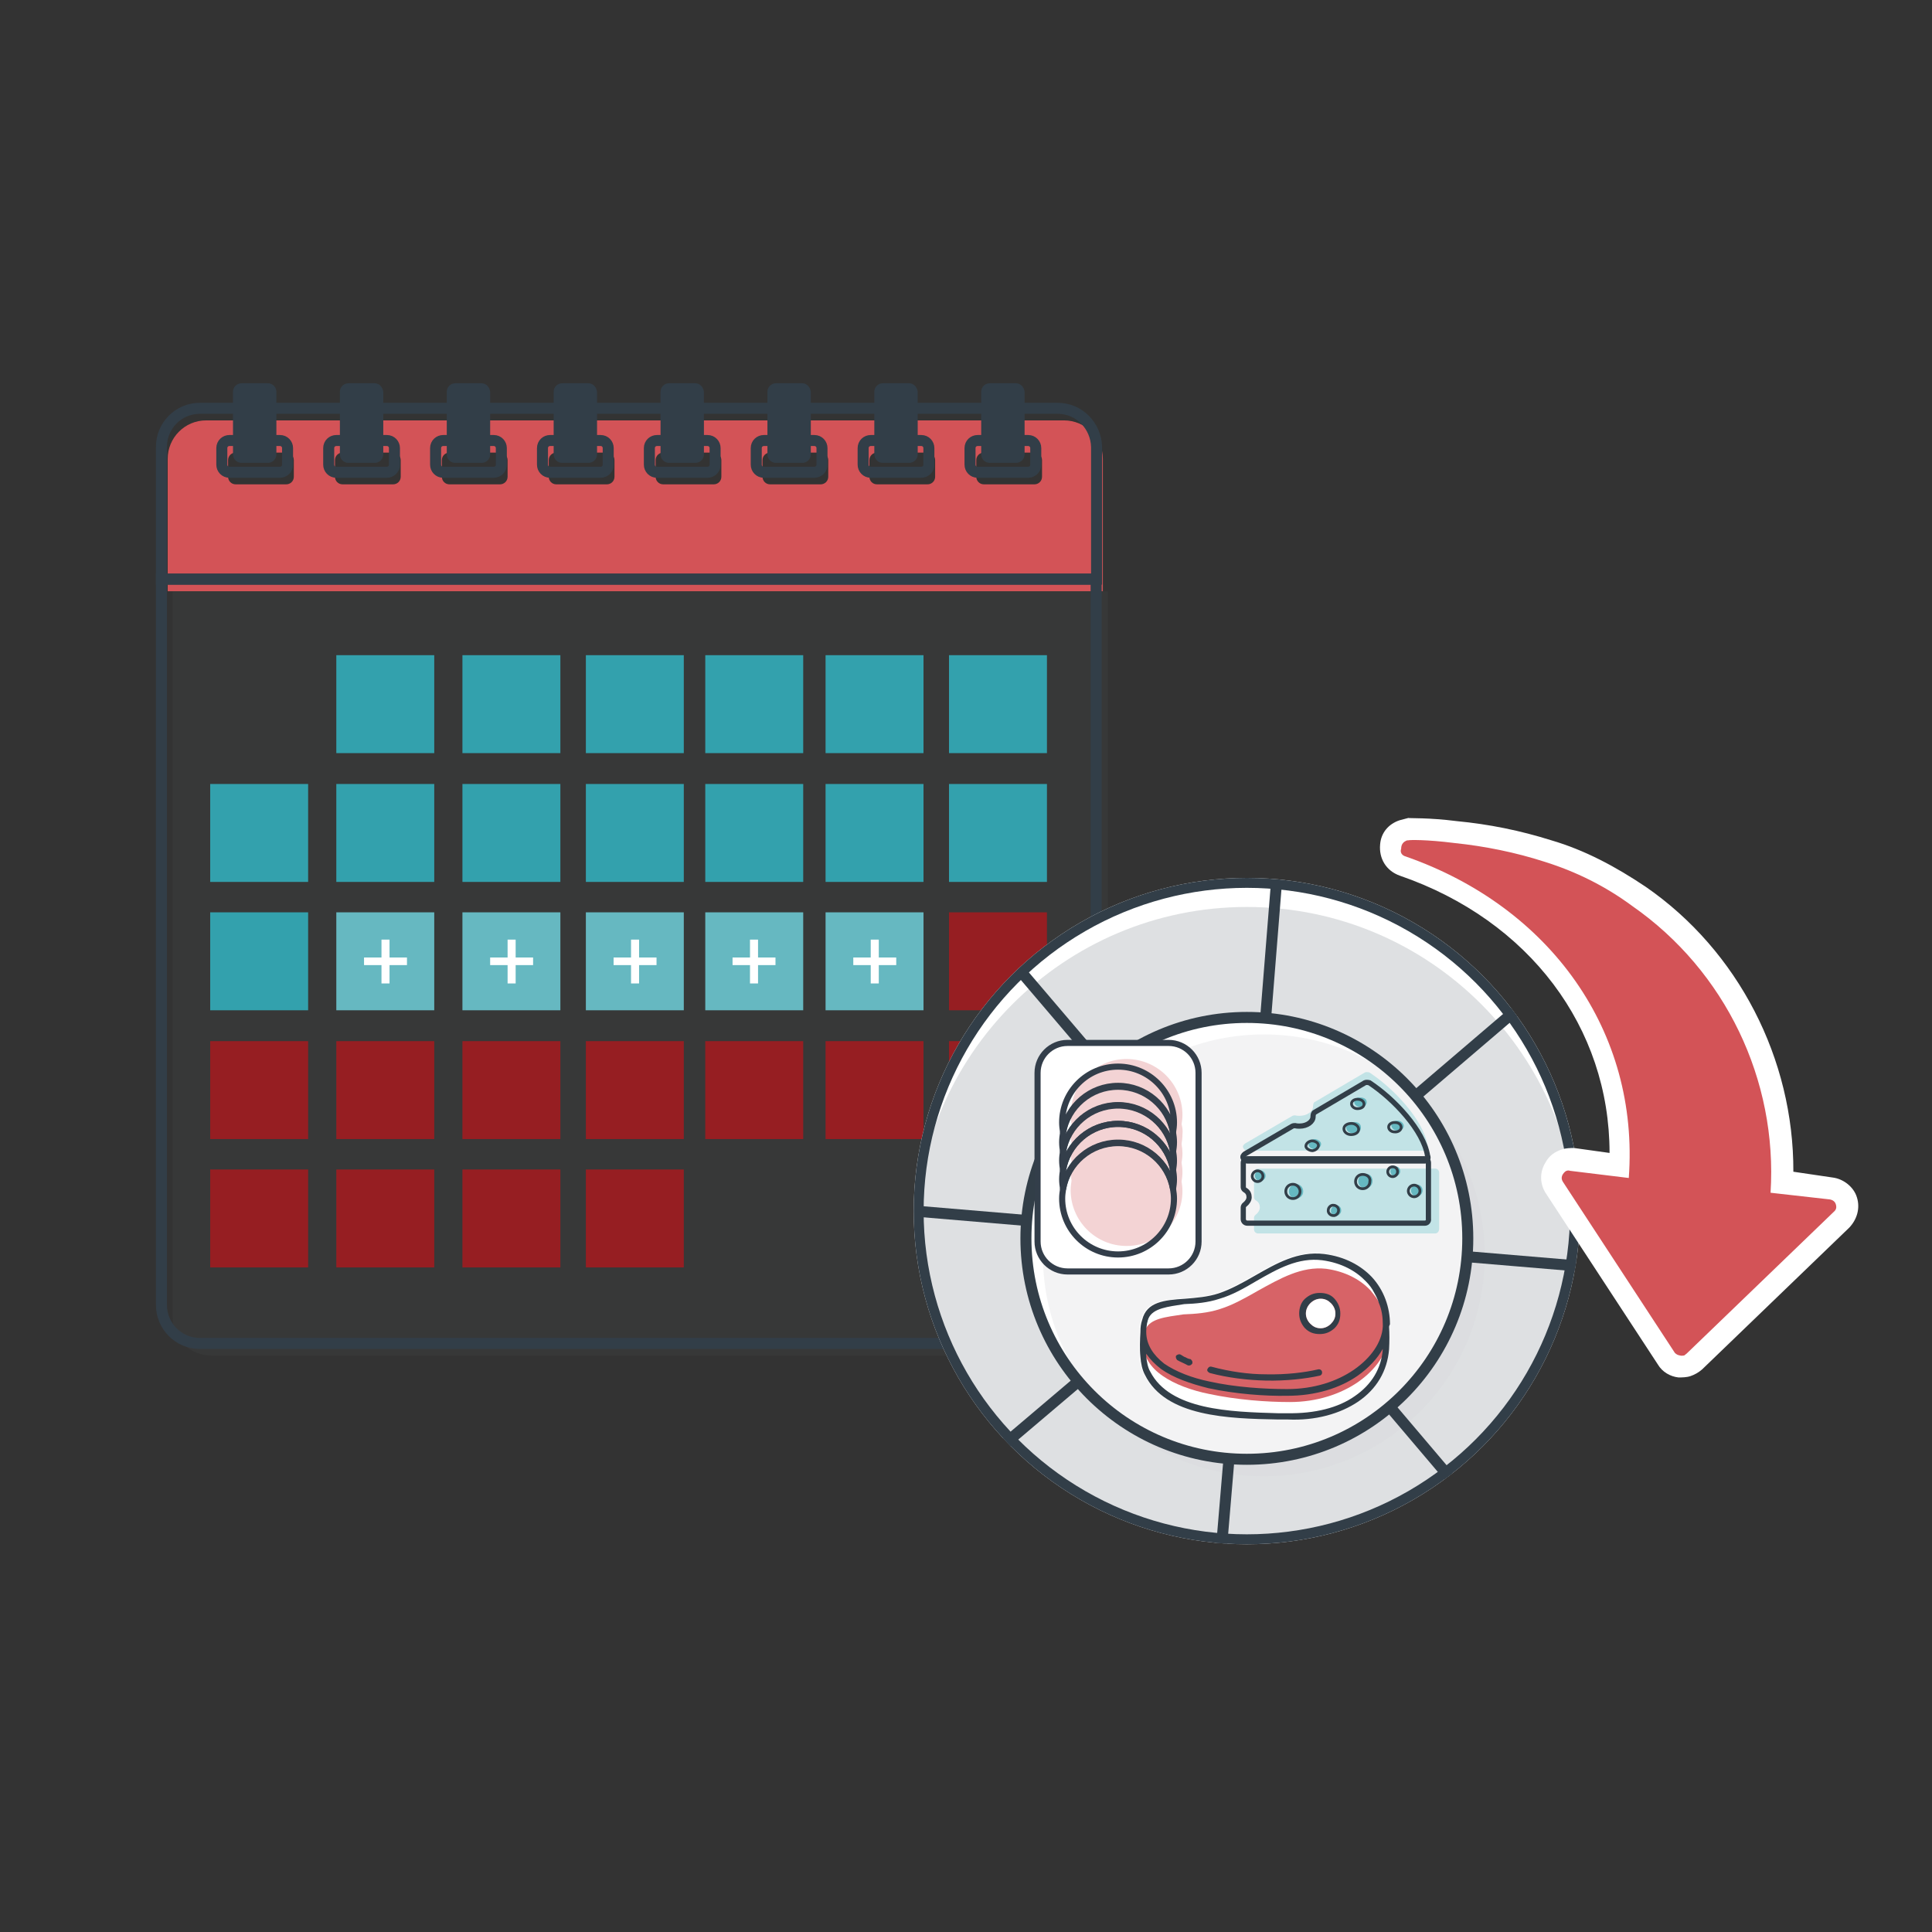 <?xml version="1.0" encoding="utf-8"?>
<!-- Generator: Adobe Illustrator 25.0.1, SVG Export Plug-In . SVG Version: 6.00 Build 0)  -->
<svg version="1.1" id="Layer_1" xmlns="http://www.w3.org/2000/svg" xmlns:xlink="http://www.w3.org/1999/xlink" x="0px" y="0px"
	 viewBox="0 0 432 432" style="enable-background:new 0 0 432 432;" xml:space="preserve">
<rect x="0" y="0" width="432" height="432" fill="#333333" stroke="none"/>
<style type="text/css">
	.st0{opacity:0.1;fill:#5A656D;}
	.st1{fill:#33A1AD;}
	.st2{fill:#961E22;}
	.st3{fill:#66B8C1;}
	.st4{fill:#FFFFFF;}
	.st5{fill:#D35357;}
	.st6{fill:#323E48;}
	.st7{fill:none;stroke:#323E48;stroke-width:2.464;stroke-miterlimit:10;}
	.st8{opacity:0.2;clip-path:url(#SVGID_2_);}
	.st9{fill:#5A656D;}
	.st10{clip-path:url(#SVGID_4_);fill:none;stroke:#323E48;stroke-width:4.447;stroke-miterlimit:10;}
	.st11{clip-path:url(#SVGID_6_);fill:none;stroke:#323E48;stroke-width:2.464;stroke-miterlimit:10;}
	.st12{opacity:0.3;clip-path:url(#SVGID_8_);}
	.st13{fill:#D6D8DB;}
	.st14{clip-path:url(#SVGID_10_);fill:none;stroke:#323E48;stroke-width:2.464;stroke-miterlimit:10;}
	.st15{clip-path:url(#SVGID_12_);fill:none;stroke:#323E48;stroke-width:2.464;stroke-miterlimit:10;}
	.st16{clip-path:url(#SVGID_14_);fill:none;stroke:#323E48;stroke-width:2.464;stroke-miterlimit:10;}
	.st17{clip-path:url(#SVGID_16_);fill:none;stroke:#323E48;stroke-width:2.464;stroke-miterlimit:10;}
	.st18{clip-path:url(#SVGID_18_);fill:none;stroke:#323E48;stroke-width:2.464;stroke-miterlimit:10;}
	.st19{clip-path:url(#SVGID_20_);fill:none;stroke:#323E48;stroke-width:2.464;stroke-miterlimit:10;}
	.st20{clip-path:url(#SVGID_22_);fill:none;stroke:#323E48;stroke-width:2.464;stroke-miterlimit:10;}
	.st21{clip-path:url(#SVGID_24_);fill:none;stroke:#323E48;stroke-width:2.464;stroke-miterlimit:10;}
	.st22{fill:#C2E3E6;}
	.st23{fill:none;stroke:#323E48;stroke-width:1.166;stroke-miterlimit:10;}
	.st24{fill:none;stroke:#323E48;stroke-width:0.616;stroke-miterlimit:10;}
	.st25{fill:#FFFFFF;stroke:#333E4A;stroke-width:1.365;stroke-linecap:round;stroke-linejoin:round;stroke-miterlimit:10;}
	.st26{opacity:0.5;fill:#E8A8AA;enable-background:new    ;}
	.st27{fill:none;stroke:#333E4A;stroke-width:1.365;stroke-linecap:round;stroke-linejoin:round;stroke-miterlimit:10;}
	.st28{fill-rule:evenodd;clip-rule:evenodd;fill:#FFFFFF;}
	.st29{opacity:0.9;fill-rule:evenodd;clip-rule:evenodd;fill:#D35357;enable-background:new    ;}
	.st30{fill-rule:evenodd;clip-rule:evenodd;fill:#323E48;}
	.st31{enable-background:new    ;}
</style>
<g>
	<g>
		<g>
			<path class="st0" d="M247.7,132.2v162.3c0,4.8-3.9,8.6-8.6,8.6H47.2c-4.8,0-8.6-3.9-8.6-8.6V132.2H247.7z"/>
			<g>
				<g>
					<rect x="75.2" y="146.5" class="st1" width="21.9" height="21.9"/>
					<rect x="103.4" y="146.5" class="st1" width="21.9" height="21.9"/>
					<rect x="131" y="146.5" class="st1" width="21.9" height="21.9"/>
					<rect x="157.7" y="146.5" class="st1" width="21.9" height="21.9"/>
					<rect x="184.6" y="146.5" class="st1" width="21.9" height="21.9"/>
					<rect x="212.2" y="146.5" class="st1" width="21.9" height="21.9"/>
				</g>
				<g>
					<rect x="47" y="261.5" class="st2" width="21.9" height="21.9"/>
					<rect x="75.2" y="261.5" class="st2" width="21.9" height="21.9"/>
					<rect x="103.4" y="261.5" class="st2" width="21.9" height="21.9"/>
					<rect x="131" y="261.5" class="st2" width="21.9" height="21.9"/>
				</g>
				<g>
					<rect x="47" y="175.3" class="st1" width="21.9" height="21.9"/>
					<rect x="75.2" y="175.3" class="st1" width="21.9" height="21.9"/>
					<rect x="103.4" y="175.3" class="st1" width="21.9" height="21.9"/>
					<rect x="131" y="175.3" class="st1" width="21.9" height="21.9"/>
					<rect x="157.7" y="175.3" class="st1" width="21.9" height="21.9"/>
					<rect x="184.6" y="175.3" class="st1" width="21.9" height="21.9"/>
					<rect x="212.2" y="175.3" class="st1" width="21.9" height="21.9"/>
				</g>
				<g>
					<rect x="47" y="204" class="st1" width="21.9" height="21.9"/>
					<rect x="75.2" y="204" class="st3" width="21.9" height="21.9"/>
					<rect x="103.4" y="204" class="st3" width="21.9" height="21.9"/>
					<rect x="131" y="204" class="st3" width="21.9" height="21.9"/>
					<rect x="157.7" y="204" class="st3" width="21.9" height="21.9"/>
					<rect x="184.6" y="204" class="st3" width="21.9" height="21.9"/>
					<rect x="212.2" y="204" class="st2" width="21.9" height="21.9"/>
					<g>
						<path class="st4" d="M87.1,210.1v4H91v1.7h-3.9v4.1h-1.8v-4.1h-3.9v-1.7h3.9v-4H87.1z"/>
					</g>
					<g>
						<path class="st4" d="M115.3,210.1v4h3.9v1.7h-3.9v4.1h-1.8v-4.1h-3.9v-1.7h3.9v-4H115.3z"/>
					</g>
					<g>
						<path class="st4" d="M142.9,210.1v4h3.9v1.7h-3.9v4.1h-1.8v-4.1h-3.9v-1.7h3.9v-4H142.9z"/>
					</g>
					<g>
						<path class="st4" d="M169.5,210.1v4h3.9v1.7h-3.9v4.1h-1.8v-4.1h-3.9v-1.7h3.9v-4H169.5z"/>
					</g>
					<g>
						<path class="st4" d="M196.5,210.1v4h3.9v1.7h-3.9v4.1h-1.8v-4.1h-3.9v-1.7h3.9v-4H196.5z"/>
					</g>
				</g>
				<g>
					<rect x="47" y="232.8" class="st2" width="21.9" height="21.9"/>
					<rect x="75.2" y="232.8" class="st2" width="21.9" height="21.9"/>
					<rect x="103.4" y="232.8" class="st2" width="21.9" height="21.9"/>
					<rect x="131" y="232.8" class="st2" width="21.9" height="21.9"/>
					<rect x="157.7" y="232.8" class="st2" width="21.9" height="21.9"/>
					<rect x="184.6" y="232.8" class="st2" width="21.9" height="21.9"/>
					<rect x="212.2" y="232.8" class="st2" width="21.9" height="21.9"/>
				</g>
			</g>
			<path class="st5" d="M237.9,94H46.1c-4.8,0-8.6,3.9-8.6,8.6v2.2v27.4h209.1v-27.4v-2.2C246.6,97.9,242.7,94,237.9,94z
				 M65.7,105.1v1.5c0,1-0.8,1.7-1.7,1.7H52.7c-1,0-1.7-0.8-1.7-1.7v-1.5v-2.2c0-1,0.8-1.7,1.7-1.7H64c1,0,1.7,0.8,1.7,1.7V105.1z
				 M89.6,105.1v1.5c0,1-0.8,1.7-1.7,1.7H76.6c-1,0-1.7-0.8-1.7-1.7v-1.5v-2.2c0-1,0.8-1.7,1.7-1.7h11.3c1,0,1.7,0.8,1.7,1.7V105.1z
				 M113.5,105.1v1.5c0,1-0.8,1.7-1.7,1.7h-11.3c-1,0-1.7-0.8-1.7-1.7v-1.5v-2.2c0-1,0.8-1.7,1.7-1.7h11.3c1,0,1.7,0.8,1.7,1.7
				V105.1z M137.4,105.1v1.5c0,1-0.8,1.7-1.7,1.7h-11.3c-1,0-1.7-0.8-1.7-1.7v-1.5v-2.2c0-1,0.8-1.7,1.7-1.7h11.3
				c1,0,1.7,0.8,1.7,1.7V105.1z M161.3,105.1v1.5c0,1-0.8,1.7-1.7,1.7h-11.3c-1,0-1.7-0.8-1.7-1.7v-1.5v-2.2c0-1,0.8-1.7,1.7-1.7
				h11.3c1,0,1.7,0.8,1.7,1.7V105.1z M185.2,105.1v1.5c0,1-0.8,1.7-1.7,1.7h-11.3c-1,0-1.7-0.8-1.7-1.7v-1.5v-2.2
				c0-1,0.8-1.7,1.7-1.7h11.3c1,0,1.7,0.8,1.7,1.7V105.1z M209.1,105.1v1.5c0,1-0.8,1.7-1.7,1.7h-11.3c-1,0-1.7-0.8-1.7-1.7v-1.5
				v-2.2c0-1,0.8-1.7,1.7-1.7h11.3c1,0,1.7,0.8,1.7,1.7V105.1z M233,105.1v1.5c0,1-0.8,1.7-1.7,1.7H220c-1,0-1.7-0.8-1.7-1.7v-1.5
				v-2.2c0-1,0.8-1.7,1.7-1.7h11.3c1,0,1.7,0.8,1.7,1.7V105.1z"/>
			<g>
				<g>
					<path class="st6" d="M59.9,103.5c1,0,1.9-0.8,1.9-1.9v-14c0-1-0.8-1.9-1.9-1.9H54c-1,0-1.9,0.8-1.9,1.9v14c0,1,0.8,1.9,1.9,1.9
						H59.9z"/>
				</g>
				<path class="st6" d="M83.8,85.7h-5.9c-1,0-1.9,0.8-1.9,1.9v14c0,1,0.8,1.9,1.9,1.9h5.9c1,0,1.9-0.8,1.9-1.9v-14
					C85.6,86.6,84.8,85.7,83.8,85.7z"/>
				<path class="st6" d="M107.7,85.7h-5.9c-1,0-1.9,0.8-1.9,1.9v14c0,1,0.8,1.9,1.9,1.9h5.9c1,0,1.9-0.8,1.9-1.9v-14
					C109.5,86.6,108.7,85.7,107.7,85.7z"/>
				<path class="st6" d="M131.6,85.7h-5.9c-1,0-1.9,0.8-1.9,1.9v14c0,1,0.8,1.9,1.9,1.9h5.9c1,0,1.9-0.8,1.9-1.9v-14
					C133.4,86.6,132.6,85.7,131.6,85.7z"/>
				<path class="st6" d="M155.5,85.7h-5.9c-1,0-1.9,0.8-1.9,1.9v14c0,1,0.8,1.9,1.9,1.9h5.9c1,0,1.9-0.8,1.9-1.9v-14
					C157.3,86.6,156.5,85.7,155.5,85.7z"/>
				<path class="st6" d="M179.4,85.7h-5.9c-1,0-1.9,0.8-1.9,1.9v14c0,1,0.8,1.9,1.9,1.9h5.9c1,0,1.9-0.8,1.9-1.9v-14
					C181.2,86.6,180.4,85.7,179.4,85.7z"/>
				<path class="st6" d="M203.3,85.7h-5.9c-1,0-1.9,0.8-1.9,1.9v14c0,1,0.8,1.9,1.9,1.9h5.9c1,0,1.9-0.8,1.9-1.9v-14
					C205.1,86.6,204.3,85.7,203.3,85.7z"/>
				<path class="st6" d="M227.2,85.7h-5.9c-1,0-1.9,0.8-1.9,1.9v14c0,1,0.8,1.9,1.9,1.9h5.9c1,0,1.9-0.8,1.9-1.9v-14
					C229,86.6,228.2,85.7,227.2,85.7z"/>
			</g>
		</g>
	</g>
	<path class="st7" d="M245.1,129.5v162.3c0,4.8-3.9,8.6-8.6,8.6H44.7c-4.8,0-8.6-3.9-8.6-8.6V129.5H245.1z"/>
	<path class="st7" d="M236.5,91.3H44.7c-4.8,0-8.6,3.9-8.6,8.6v2.2v27.4h209.1v-27.4V100C245.1,95.2,241.3,91.3,236.5,91.3z
		 M64.3,102.4v1.5c0,1-0.8,1.7-1.7,1.7H51.3c-1,0-1.7-0.8-1.7-1.7v-1.5v-2.2c0-1,0.8-1.7,1.7-1.7h11.3c1,0,1.7,0.8,1.7,1.7V102.4z
		 M88.2,102.4v1.5c0,1-0.8,1.7-1.7,1.7H75.2c-1,0-1.7-0.8-1.7-1.7v-1.5v-2.2c0-1,0.8-1.7,1.7-1.7h11.3c1,0,1.7,0.8,1.7,1.7V102.4z
		 M112.1,102.4v1.5c0,1-0.8,1.7-1.7,1.7H99.1c-1,0-1.7-0.8-1.7-1.7v-1.5v-2.2c0-1,0.8-1.7,1.7-1.7h11.3c1,0,1.7,0.8,1.7,1.7V102.4z
		 M136,102.4v1.5c0,1-0.8,1.7-1.7,1.7H123c-1,0-1.7-0.8-1.7-1.7v-1.5v-2.2c0-1,0.8-1.7,1.7-1.7h11.3c1,0,1.7,0.8,1.7,1.7V102.4z
		 M159.9,102.4v1.5c0,1-0.8,1.7-1.7,1.7h-11.3c-1,0-1.7-0.8-1.7-1.7v-1.5v-2.2c0-1,0.8-1.7,1.7-1.7h11.3c1,0,1.7,0.8,1.7,1.7V102.4z
		 M183.8,102.4v1.5c0,1-0.8,1.7-1.7,1.7h-11.3c-1,0-1.7-0.8-1.7-1.7v-1.5v-2.2c0-1,0.8-1.7,1.7-1.7h11.3c1,0,1.7,0.8,1.7,1.7V102.4z
		 M207.7,102.4v1.5c0,1-0.8,1.7-1.7,1.7h-11.3c-1,0-1.7-0.8-1.7-1.7v-1.5v-2.2c0-1,0.8-1.7,1.7-1.7H206c1,0,1.7,0.8,1.7,1.7V102.4z
		 M231.6,102.4v1.5c0,1-0.8,1.7-1.7,1.7h-11.3c-1,0-1.7-0.8-1.7-1.7v-1.5v-2.2c0-1,0.8-1.7,1.7-1.7h11.3c1,0,1.7,0.8,1.7,1.7V102.4z
		"/>
	<g>
		<g>
			<circle class="st4" cx="278.8" cy="270.8" r="74.5"/>
			<g>
				<g>
					<defs>
						<circle id="SVGID_1_" cx="278.8" cy="270.8" r="74.5"/>
					</defs>
					<clipPath id="SVGID_2_">
						<use xlink:href="#SVGID_1_"  style="overflow:visible;"/>
					</clipPath>
					<g class="st8">
						<path class="st9" d="M278.8,227.5c27.3,0,49.4,22.2,49.4,49.4s-22.2,49.4-49.4,49.4c-27.3,0-49.4-22-49.4-49.4
							S251.6,227.5,278.8,227.5 M278.8,202.8c-40.9,0-74.1,33.2-74.1,74.1S238,351,278.8,351s74.1-33.2,74.1-74.1
							S319.7,202.8,278.8,202.8L278.8,202.8z"/>
					</g>
				</g>
				<g>
					<defs>
						<circle id="SVGID_3_" cx="278.8" cy="270.8" r="74.5"/>
					</defs>
					<clipPath id="SVGID_4_">
						<use xlink:href="#SVGID_3_"  style="overflow:visible;"/>
					</clipPath>
					<circle class="st10" cx="278.8" cy="270.8" r="74.5"/>
				</g>
				<g>
					<defs>
						<circle id="SVGID_5_" cx="278.8" cy="270.8" r="74.5"/>
					</defs>
					<clipPath id="SVGID_6_">
						<use xlink:href="#SVGID_5_"  style="overflow:visible;"/>
					</clipPath>
					<line class="st11" x1="228.5" y1="217.5" x2="246.9" y2="239.1"/>
				</g>
				<g>
					<defs>
						<circle id="SVGID_7_" cx="278.8" cy="270.8" r="74.5"/>
					</defs>
					<clipPath id="SVGID_8_">
						<use xlink:href="#SVGID_7_"  style="overflow:visible;"/>
					</clipPath>
					<g class="st12">
						<circle class="st13" cx="282.6" cy="280.7" r="49.4"/>
					</g>
				</g>
				<g>
					<defs>
						<circle id="SVGID_9_" cx="278.8" cy="270.8" r="74.5"/>
					</defs>
					<clipPath id="SVGID_10_">
						<use xlink:href="#SVGID_9_"  style="overflow:visible;"/>
					</clipPath>
					<line class="st14" x1="285.4" y1="197.6" x2="283" y2="227.6"/>
				</g>
				<g>
					<defs>
						<circle id="SVGID_11_" cx="278.8" cy="270.8" r="74.5"/>
					</defs>
					<clipPath id="SVGID_12_">
						<use xlink:href="#SVGID_11_"  style="overflow:visible;"/>
					</clipPath>
					<line class="st15" x1="338.6" y1="226.2" x2="316.6" y2="245"/>
				</g>
				<g>
					<defs>
						<circle id="SVGID_13_" cx="278.8" cy="270.8" r="74.5"/>
					</defs>
					<clipPath id="SVGID_14_">
						<use xlink:href="#SVGID_13_"  style="overflow:visible;"/>
					</clipPath>
					<line class="st16" x1="353.1" y1="283.1" x2="328.1" y2="281"/>
				</g>
				<g>
					<defs>
						<circle id="SVGID_15_" cx="278.8" cy="270.8" r="74.5"/>
					</defs>
					<clipPath id="SVGID_16_">
						<use xlink:href="#SVGID_15_"  style="overflow:visible;"/>
					</clipPath>
					<line class="st17" x1="327" y1="333.7" x2="310.8" y2="314.6"/>
				</g>
				<g>
					<defs>
						<circle id="SVGID_17_" cx="278.8" cy="270.8" r="74.5"/>
					</defs>
					<clipPath id="SVGID_18_">
						<use xlink:href="#SVGID_17_"  style="overflow:visible;"/>
					</clipPath>
					<line class="st18" x1="272.7" y1="351.1" x2="274.8" y2="326.2"/>
				</g>
				<g>
					<defs>
						<circle id="SVGID_19_" cx="278.8" cy="270.8" r="74.5"/>
					</defs>
					<clipPath id="SVGID_20_">
						<use xlink:href="#SVGID_19_"  style="overflow:visible;"/>
					</clipPath>
					<line class="st19" x1="222" y1="325.1" x2="241.1" y2="308.9"/>
				</g>
				<g>
					<defs>
						<circle id="SVGID_21_" cx="278.8" cy="270.8" r="74.5"/>
					</defs>
					<clipPath id="SVGID_22_">
						<use xlink:href="#SVGID_21_"  style="overflow:visible;"/>
					</clipPath>
					<line class="st20" x1="204.6" y1="270.8" x2="229.5" y2="272.9"/>
				</g>
				<g>
					<defs>
						<circle id="SVGID_23_" cx="278.8" cy="270.8" r="74.5"/>
					</defs>
					<clipPath id="SVGID_24_">
						<use xlink:href="#SVGID_23_"  style="overflow:visible;"/>
					</clipPath>
					<circle class="st21" cx="278.8" cy="276.9" r="49.4"/>
				</g>
			</g>
			<g>
				<path class="st22" d="M318.6,257.3h-39.7c-0.4,0-0.7-0.2-0.9-0.6s0-0.7,0.4-1l10.6-6.2c0.2-0.1,0.5-0.1,0.6-0.1
					c0.4,0.1,0.7,0.1,1,0.1c1.7,0,3-1,3-2.1c0-0.4,0.1-0.9,0.4-1l11.2-6.6c0.2-0.1,0.6-0.1,1,0c5.6,3.7,12.1,10.7,13,16.3
					C319.5,256.7,319.1,257.3,318.6,257.3z"/>
				<path class="st22" d="M320.9,275.8h-39.6c-0.5,0-0.9-0.4-0.9-0.9v-2.6c0-0.2,0.1-0.5,0.4-0.7c0.5-0.4,0.9-1,0.9-1.6
					c0-0.6-0.2-1.2-0.9-1.6c-0.2-0.1-0.4-0.4-0.4-0.7v-5.5c0-0.5,0.4-0.9,0.9-0.9h39.6c0.5,0,0.9,0.4,0.9,0.9v12.5
					C321.8,275.4,321.4,275.8,320.9,275.8z"/>
				<path class="st23" d="M318.6,259.6h-39.7c-0.4,0-0.7-0.2-0.9-0.6s0-0.7,0.4-1l10.6-6.2c0.2-0.1,0.5-0.1,0.6-0.1
					c0.4,0.1,0.7,0.1,1,0.1c1.7,0,3-1,3-2.1c0-0.4,0.1-0.9,0.4-1l11.2-6.6c0.2-0.1,0.6-0.1,1,0c5.6,3.7,12.1,10.7,13,16.3
					C319.5,259,319.1,259.6,318.6,259.6z"/>
				<path class="st23" d="M318.6,273.5h-39.7c-0.5,0-0.9-0.4-0.9-0.9v-2.6c0-0.2,0.1-0.5,0.4-0.7c0.5-0.4,0.9-1,0.9-1.6
					c0-0.6-0.2-1.2-0.9-1.6c-0.2-0.1-0.4-0.4-0.4-0.6v-5.5c0-0.5,0.4-0.9,0.9-0.9h39.6c0.5,0,0.9,0.4,0.9,0.9v12.5
					C319.5,273.1,319.1,273.5,318.6,273.5z"/>
				<g>
					<g>
						<path class="st3" d="M318.1,266.2c0,0.7-0.6,1.3-1.3,1.3c-0.7,0-1.3-0.6-1.3-1.3c0-0.7,0.6-1.3,1.3-1.3
							C317.5,264.8,318.1,265.4,318.1,266.2z"/>
						<path class="st3" d="M313.1,261.9c0,0.6-0.5,1.1-1.1,1.1c-0.6,0-1.1-0.5-1.1-1.1s0.5-1.1,1.1-1.1
							C312.7,260.8,313.1,261.3,313.1,261.9z"/>
						<path class="st3" d="M291.4,266.4c0,0.9-0.7,1.6-1.6,1.6c-0.9,0-1.6-0.7-1.6-1.6s0.7-1.6,1.6-1.6
							C290.6,264.7,291.4,265.4,291.4,266.4z"/>
						<path class="st3" d="M283,262.9c0,0.7-0.6,1.2-1.2,1.2c-0.6,0-1.2-0.6-1.2-1.2c0-0.7,0.6-1.2,1.2-1.2
							C282.5,261.7,283,262.3,283,262.9z"/>
						<path class="st3" d="M306.9,264.1c0,0.9-0.7,1.6-1.6,1.6s-1.6-0.7-1.6-1.6s0.7-1.6,1.6-1.6
							C306.3,262.4,306.9,263.1,306.9,264.1z"/>
						<path class="st3" d="M299.9,270.7c0,0.6-0.6,1.2-1.2,1.2c-0.6,0-1.2-0.6-1.1-1.2c0-0.6,0.6-1.2,1.2-1.2
							S299.9,269.9,299.9,270.7z"/>
						<path class="st3" d="M304.3,252.2c0,0.7-0.7,1.2-1.7,1.2c-0.9,0-1.6-0.6-1.6-1.3c0-0.7,0.7-1.2,1.7-1.2
							C303.7,250.8,304.4,251.4,304.3,252.2z"/>
						<path class="st3" d="M295.4,255.8c0,0.6-0.6,1.1-1.3,1.2c-0.7,0-1.5-0.5-1.5-1.1s0.6-1.1,1.3-1.2
							C294.6,254.7,295.4,255.2,295.4,255.8z"/>
						<path class="st3" d="M313.9,251.8c0,0.6-0.7,1.1-1.5,1c-0.7,0-1.3-0.6-1.3-1.2c0-0.6,0.7-1.1,1.5-1
							C313.3,250.6,313.9,251.2,313.9,251.8z"/>
						<path class="st3" d="M305.6,246.5c0,0.6-0.6,1.1-1.5,1c-0.7,0-1.3-0.5-1.3-1.1s0.6-1.1,1.3-1
							C305.1,245.4,305.6,245.8,305.6,246.5z"/>
					</g>
				</g>
				<g>
					<path class="st24" d="M317.5,266.3c0,0.7-0.6,1.3-1.3,1.3s-1.3-0.6-1.3-1.3s0.6-1.3,1.3-1.3S317.5,265.6,317.5,266.3z"/>
					<path class="st24" d="M312.5,262c0,0.6-0.5,1.1-1.1,1.1c-0.6,0-1.1-0.5-1.1-1.1s0.5-1.1,1.1-1.1
						C312.1,260.9,312.5,261.4,312.5,262z"/>
					<path class="st24" d="M290.7,266.4c0,0.9-0.7,1.6-1.6,1.6s-1.6-0.7-1.6-1.6s0.7-1.6,1.6-1.6S290.7,265.6,290.7,266.4z"/>
					<path class="st24" d="M282.4,263c0,0.7-0.6,1.2-1.2,1.2c-0.7,0-1.2-0.6-1.2-1.2c0-0.7,0.6-1.2,1.2-1.2
						C281.9,261.8,282.4,262.4,282.4,263z"/>
					<path class="st24" d="M306.3,264.2c0,0.9-0.7,1.6-1.6,1.6c-0.9,0-1.6-0.7-1.6-1.6s0.7-1.6,1.6-1.6
						C305.7,262.6,306.5,263.3,306.3,264.2z"/>
					<path class="st24" d="M299.3,270.7c0,0.6-0.6,1.2-1.2,1.1c-0.6,0-1.2-0.6-1.1-1.2c0-0.6,0.6-1.2,1.2-1.1
						C298.8,269.5,299.4,270.1,299.3,270.7z"/>
					<path class="st24" d="M303.8,252.5c0,0.7-0.7,1.2-1.7,1.2c-0.9,0-1.6-0.6-1.6-1.3c0-0.7,0.7-1.2,1.7-1.2
						C303,251.2,303.8,251.8,303.8,252.5z"/>
					<path class="st24" d="M294.8,256.1c0,0.6-0.6,1.1-1.3,1.2c-0.7,0-1.5-0.5-1.5-1c0-0.6,0.6-1.1,1.3-1.2
						C294,255.1,294.8,255.5,294.8,256.1z"/>
					<path class="st24" d="M313.3,252.1c0,0.6-0.7,1.1-1.5,1c-0.7,0-1.3-0.5-1.3-1.1s0.7-1.1,1.5-1
						C312.7,251,313.3,251.4,313.3,252.1z"/>
					<path class="st24" d="M305,246.9c0,0.6-0.6,1-1.5,1c-0.7,0-1.3-0.5-1.3-1.1s0.6-1,1.3-1C304.5,245.8,305,246.3,305,246.9z"/>
				</g>
			</g>
		</g>
		<g>
			<path class="st25" d="M261.3,284.3h-22.6c-3.7,0-6.7-3-6.7-6.7v-37.7c0-3.7,3-6.7,6.7-6.7h22.6c3.7,0,6.7,3,6.7,6.7v37.7
				C268,281.3,265,284.3,261.3,284.3z"/>
			<path class="st26" d="M264.2,251.4c0.1-0.7,0.2-1.3,0.2-2.1c0-6.9-5.6-12.5-12.5-12.5s-12.5,5.6-12.5,12.5c0,0.7,0.1,1.5,0.2,2.1
				c-0.1,0.7-0.2,1.3-0.2,2.1s0.1,1.5,0.2,2.1c-0.1,0.7-0.2,1.3-0.2,2.1s0.1,1.5,0.2,2.1c-0.1,0.7-0.2,1.3-0.2,2.1
				c0,0.7,0.1,1.5,0.2,2.1c-0.1,0.7-0.2,1.3-0.2,2.1c0,6.9,5.6,12.5,12.5,12.5s12.5-5.4,12.5-12.3c0-0.7-0.1-1.5-0.2-2.1
				c0.1-0.7,0.2-1.3,0.2-2.1s-0.1-1.5-0.2-2.1c0.1-0.7,0.2-1.3,0.2-2.1c0-0.7-0.1-1.5-0.2-2.1c0.1-0.7,0.2-1.3,0.2-2.1
				C264.5,252.8,264.4,252.1,264.2,251.4z"/>
			<g>
				<path class="st27" d="M250,242.8c6.2,0,11.3,4.5,12.3,10.3c0.1-0.7,0.2-1.3,0.2-2.1c0-6.9-5.6-12.5-12.5-12.5
					s-12.5,5.6-12.5,12.5c0,0.7,0.1,1.5,0.2,2.1C238.7,247.3,243.8,242.8,250,242.8z"/>
				<path class="st27" d="M262.3,253.3c-1-5.8-6.1-10.3-12.3-10.3c-6.2,0-11.3,4.5-12.3,10.3c-0.1,0.7-0.2,1.3-0.2,2.1
					s0.1,1.5,0.2,2.1c1-5.8,6.1-10.3,12.3-10.3c6.2,0,11.3,4.5,12.3,10.3c0.1-0.7,0.2-1.3,0.2-2.1S262.4,253.9,262.3,253.3z"/>
				<path class="st27" d="M250,247.1c-6.2,0-11.3,4.5-12.3,10.3c-0.1,0.7-0.2,1.3-0.2,2.1c0,0.7,0.1,1.5,0.2,2.1
					c1-5.8,6.1-10.3,12.3-10.3c6.2,0,11.3,4.5,12.3,10.3c0.1-0.7,0.2-1.3,0.2-2.1c0-0.7-0.1-1.5-0.2-2.1
					C261.3,251.6,256.2,247.1,250,247.1z"/>
				<path class="st27" d="M250,251.3c-6.2,0-11.3,4.5-12.3,10.3c-0.1,0.7-0.2,1.3-0.2,2.1c0,0.7,0.1,1.5,0.2,2.1
					c1-5.8,6.1-10.3,12.3-10.3c6.2,0,11.3,4.5,12.3,10.3c0.1-0.7,0.2-1.3,0.2-2.1c0-0.7-0.1-1.5-0.2-2.1
					C261.3,255.8,256.2,251.3,250,251.3z"/>
				<path class="st27" d="M250,255.6c-6.2,0-11.3,4.5-12.3,10.3c-0.1,0.7-0.2,1.3-0.2,2.1c0,6.9,5.6,12.5,12.5,12.5
					s12.5-5.6,12.5-12.5c0-0.7-0.1-1.5-0.2-2.1C261.3,260.1,256.2,255.6,250,255.6z"/>
			</g>
		</g>
		<g>
			<path class="st28" d="M310.4,296.6c0.1,1.5,0.1,3.2,0,5c-0.4,4.9-2.8,8.9-6.9,11.7c-4,2.7-9.5,4.3-15.8,4c-0.7,0-1.5,0-2.2,0
				c-11-0.2-25.1-0.6-29.7-10c-0.6-1.1-0.9-2.6-1-4c-0.2-1.8-0.1-3.8,0-5.6c0,0,0,0,0-0.1c0-0.9,0.1-1.7,0.4-2.6
				c1-4,4.9-4.4,9.6-4.7c2.4-0.2,5.1-0.4,7.5-1.2c2.7-0.9,5.4-2.4,8-3.9c4.9-2.8,9.7-5.6,15.6-4.9c4.7,0.6,8.2,2.6,10.6,5.1
				c2.8,3,4.1,6.9,4.1,10.6C310.4,296.4,310.4,296.5,310.4,296.6L310.4,296.6z"/>
			<path class="st29" d="M256.1,297.3c-0.1,0.2-0.1,0.5-0.2,0.6c0,0.1-0.1,0.2-0.1,0.4c-0.1,0.7-0.2,1.3-0.2,1.9v0.1
				c0,3,1.7,5.5,4.3,7.3c2.7,1.9,6.5,3.3,10.5,4.1c6.1,1.3,12.8,1.8,18,1.8c6.1,0,11.4-1.8,15.3-4.5c4-2.8,6.5-6.5,6.7-10
				c0-0.1,0-0.2,0-0.4c0-1.7-0.2-3.4-0.9-5c-0.2-0.7-0.6-1.6-1.1-2.3c-0.5-1-1.2-1.8-1.9-2.7c-2.2-2.4-5.6-4.3-10-4.9
				c-5.5-0.6-10.3,2.2-15.2,4.9c-2.8,1.6-5.6,3.2-8.5,4.1c-2.7,0.9-5.6,1.1-8.2,1.2C260.6,294.5,257.2,294.8,256.1,297.3
				L256.1,297.3z"/>
			<path class="st30" d="M310.6,296.7c0.1,1.5,0.1,3.2,0,5c-0.4,4.9-2.8,8.9-6.9,11.7c-4,2.7-9.5,4.3-15.8,4c-0.7,0-1.5,0-2.2,0
				c-11-0.2-25.1-0.6-29.7-10c-0.6-1.1-0.9-2.6-1-4c-0.2-1.8-0.1-3.8,0-5.6c0,0,0,0,0-0.1c0-0.9,0.1-1.7,0.4-2.6
				c1-4,4.9-4.4,9.6-4.7c2.4-0.2,5.1-0.4,7.5-1.2c2.7-0.9,5.4-2.4,8-3.9c4.9-2.8,9.7-5.6,15.6-4.9c4.7,0.6,8.2,2.6,10.6,5.1
				c2.8,3,4.1,6.9,4.1,10.6C310.6,296.5,310.6,296.6,310.6,296.7L310.6,296.7z M256.8,294.8c-0.1,0.2-0.1,0.4-0.2,0.6
				c0,0.1,0,0.2-0.1,0.4c-0.1,0.6-0.2,1.3-0.2,1.9v0.1c0,2.9,1.6,5.2,4,7.1c2.6,1.8,6.2,3.2,10.1,4c5.8,1.3,12.4,1.7,17.4,1.7
				c6,0,11.1-1.7,14.9-4.3c3.9-2.7,6.3-6.2,6.5-9.7c0-0.1,0-0.2,0-0.4c0-1.6-0.2-3.3-0.9-4.9c-0.2-0.7-0.6-1.5-1-2.2
				c-0.5-1-1.1-1.8-1.9-2.6c-2.2-2.3-5.4-4.1-9.7-4.7c-5.4-0.7-10,1.9-14.7,4.6c-2.7,1.6-5.5,3.2-8.3,4c-2.7,0.9-5.4,1.1-7.9,1.2
				C261.1,292.2,257.8,292.5,256.8,294.8L256.8,294.8z M270.9,305.6c-0.4-0.1-0.7,0.1-0.9,0.5s0.1,0.7,0.5,0.9
				c4.1,1.1,8.5,1.6,12.5,1.7c4.6,0.1,8.9-0.4,12.1-1.1c0.4-0.1,0.6-0.5,0.5-0.9c-0.1-0.4-0.5-0.6-0.9-0.5c-3,0.7-7.1,1.2-11.6,1.1
				C279.2,307.3,275,306.7,270.9,305.6L270.9,305.6z M265.1,303.5c-0.4-0.1-0.7-0.4-1.1-0.6c-0.4-0.2-0.7,0-1,0.2
				c-0.2,0.4,0,0.7,0.2,1c0.4,0.2,0.7,0.4,1.2,0.6c0.4,0.2,0.9,0.4,1.2,0.6c0.4,0.1,0.7,0,1-0.4c0.1-0.4,0-0.7-0.4-1
				C266,303.9,265.6,303.8,265.1,303.5L265.1,303.5z M290.5,293.7c0,1.3,0.5,2.4,1.3,3.3c0.9,0.9,1.9,1.3,3.3,1.3s2.4-0.5,3.3-1.3
				c0.9-0.9,1.3-1.9,1.3-3.3c0-1.3-0.5-2.4-1.3-3.3s-1.9-1.3-3.3-1.3s-2.4,0.5-3.3,1.3S290.5,292.5,290.5,293.7L290.5,293.7z
				 M270.2,310.4c-4-1-7.8-2.3-10.6-4.3c-1.3-1-2.4-2.1-3.3-3.4c0,0.1,0,0.4,0,0.5c0.1,1.3,0.4,2.7,0.9,3.5c4.4,8.6,17.9,9,28.5,9.3
				c0.7,0,1.5,0,2.2,0c6.1,0.1,11.3-1.2,15-3.8c3.8-2.6,6-6.2,6.3-10.6l0,0c-1.2,2.2-3.2,4.3-5.6,6c-4,2.8-9.5,4.5-15.7,4.5
				C282.9,312.2,276.2,311.7,270.2,310.4L270.2,310.4z M292,293.7c0,0.9,0.4,1.7,1,2.3c0.6,0.6,1.3,1,2.3,1c0.9,0,1.7-0.4,2.3-1
				c0.6-0.6,1-1.3,1-2.3c0-0.9-0.4-1.7-1-2.3c-0.6-0.6-1.3-1-2.3-1c-0.9,0-1.7,0.4-2.3,1C292.4,292,292,292.8,292,293.7z"/>
			<path class="st28" d="M292,293.7c0,0.9,0.4,1.7,1,2.3c0.6,0.6,1.3,1,2.3,1c0.9,0,1.7-0.4,2.3-1c0.6-0.6,1-1.3,1-2.3
				c0-0.9-0.4-1.7-1-2.3c-0.6-0.6-1.3-1-2.3-1c-0.9,0-1.7,0.4-2.3,1C292.4,292,292,292.8,292,293.7z"/>
		</g>
	</g>
	<g class="st31">
		<path class="st5" d="M377.4,305.2c-0.5,0.1-1.2,0.4-1.7,0.3c-1.3-0.1-2.3-0.8-2.8-1.9l-25-38.2c-0.9-1.2-0.9-3,0-4.3
			c0.5-0.9,1.3-1.4,2.3-1.7c0.5-0.1,1.2-0.4,1.7-0.3l10.7,1.3c1.1-30.3-17.7-56.3-48.6-67c-2-0.7-3-2.4-2.9-4.4
			c0.3-1.6,1.4-2.9,2.8-3.4c0.2-0.1,0.7-0.2,1-0.1c0.2-0.1,4.3,0,10.5,0.6c7.1,0.9,14,2.3,20.7,4.3c7,2.2,14,5.5,20.5,10.1
			c20.6,14.6,32.7,38.8,32.1,64l10.9,1.2c1.6,0.3,2.9,1.1,3.4,2.8c0.4,1.4,0.2,3.2-1,4.1l-32.6,31.6
			C378.5,304.7,378.1,305,377.4,305.2z"/>
		<path class="st4" d="M314.4,188c0.2-0.1,0.2-0.1,0.5-0.1c0.2-0.1,4-0.2,10.3,0.6c6.8,0.7,13.7,2.1,20.2,4.2
			c7,2.2,13.5,5.4,19.6,9.9c20.8,14.5,32.5,38.9,30.9,64.1l13.3,1.5c0.5,0.1,1.1,0.4,1.3,1.1c0.2,0.7,0.1,1.2-0.5,1.7l-32.9,31.7
			c-0.2,0.1-0.4,0.4-0.6,0.4s-0.5,0.1-0.8,0c-0.5-0.1-0.8-0.2-1.2-0.6l-25-38.2c-0.4-0.6-0.4-1.2,0-1.8c0.2-0.3,0.6-0.7,0.8-0.7
			c0.2-0.1,0.5-0.1,0.8,0l13.1,1.6c2.4-32.7-17.5-60.6-49.9-71.9c-0.8-0.2-1.3-0.9-1-1.7C313.3,188.6,314,188.2,314.4,188
			 M313,183.4c-2.5,0.8-4.2,2.8-4.4,5.4c-0.3,3.1,1.3,5.9,4.4,7c29,10,46.9,34,46.9,62l-7.9-1.1c-0.8,0-1.8,0-2.7,0.3
			c-1.6,0.5-2.9,1.4-3.7,2.9c-1.4,2.2-1.3,4.9,0.1,7l25,38.2c1,1.7,2.8,2.7,4.6,2.9c0.8,0,1.8,0,2.7-0.3c0.9-0.3,1.8-0.8,2.6-1.5
			l32.9-31.7c1.7-1.8,2.5-4.3,1.7-6.8c-0.7-2.3-3-4.1-5.4-4.4L401,262c0.1-25.2-12.3-49.4-33-63.7c-6.7-4.5-13.6-8.2-21.1-10.4
			c-7-2.2-13.9-3.6-21.2-4.3c-6.3-0.8-10.5-0.6-10.8-0.7C314.2,183.1,313.7,183.2,313,183.4L313,183.4z"/>
	</g>
</g>
</svg>
